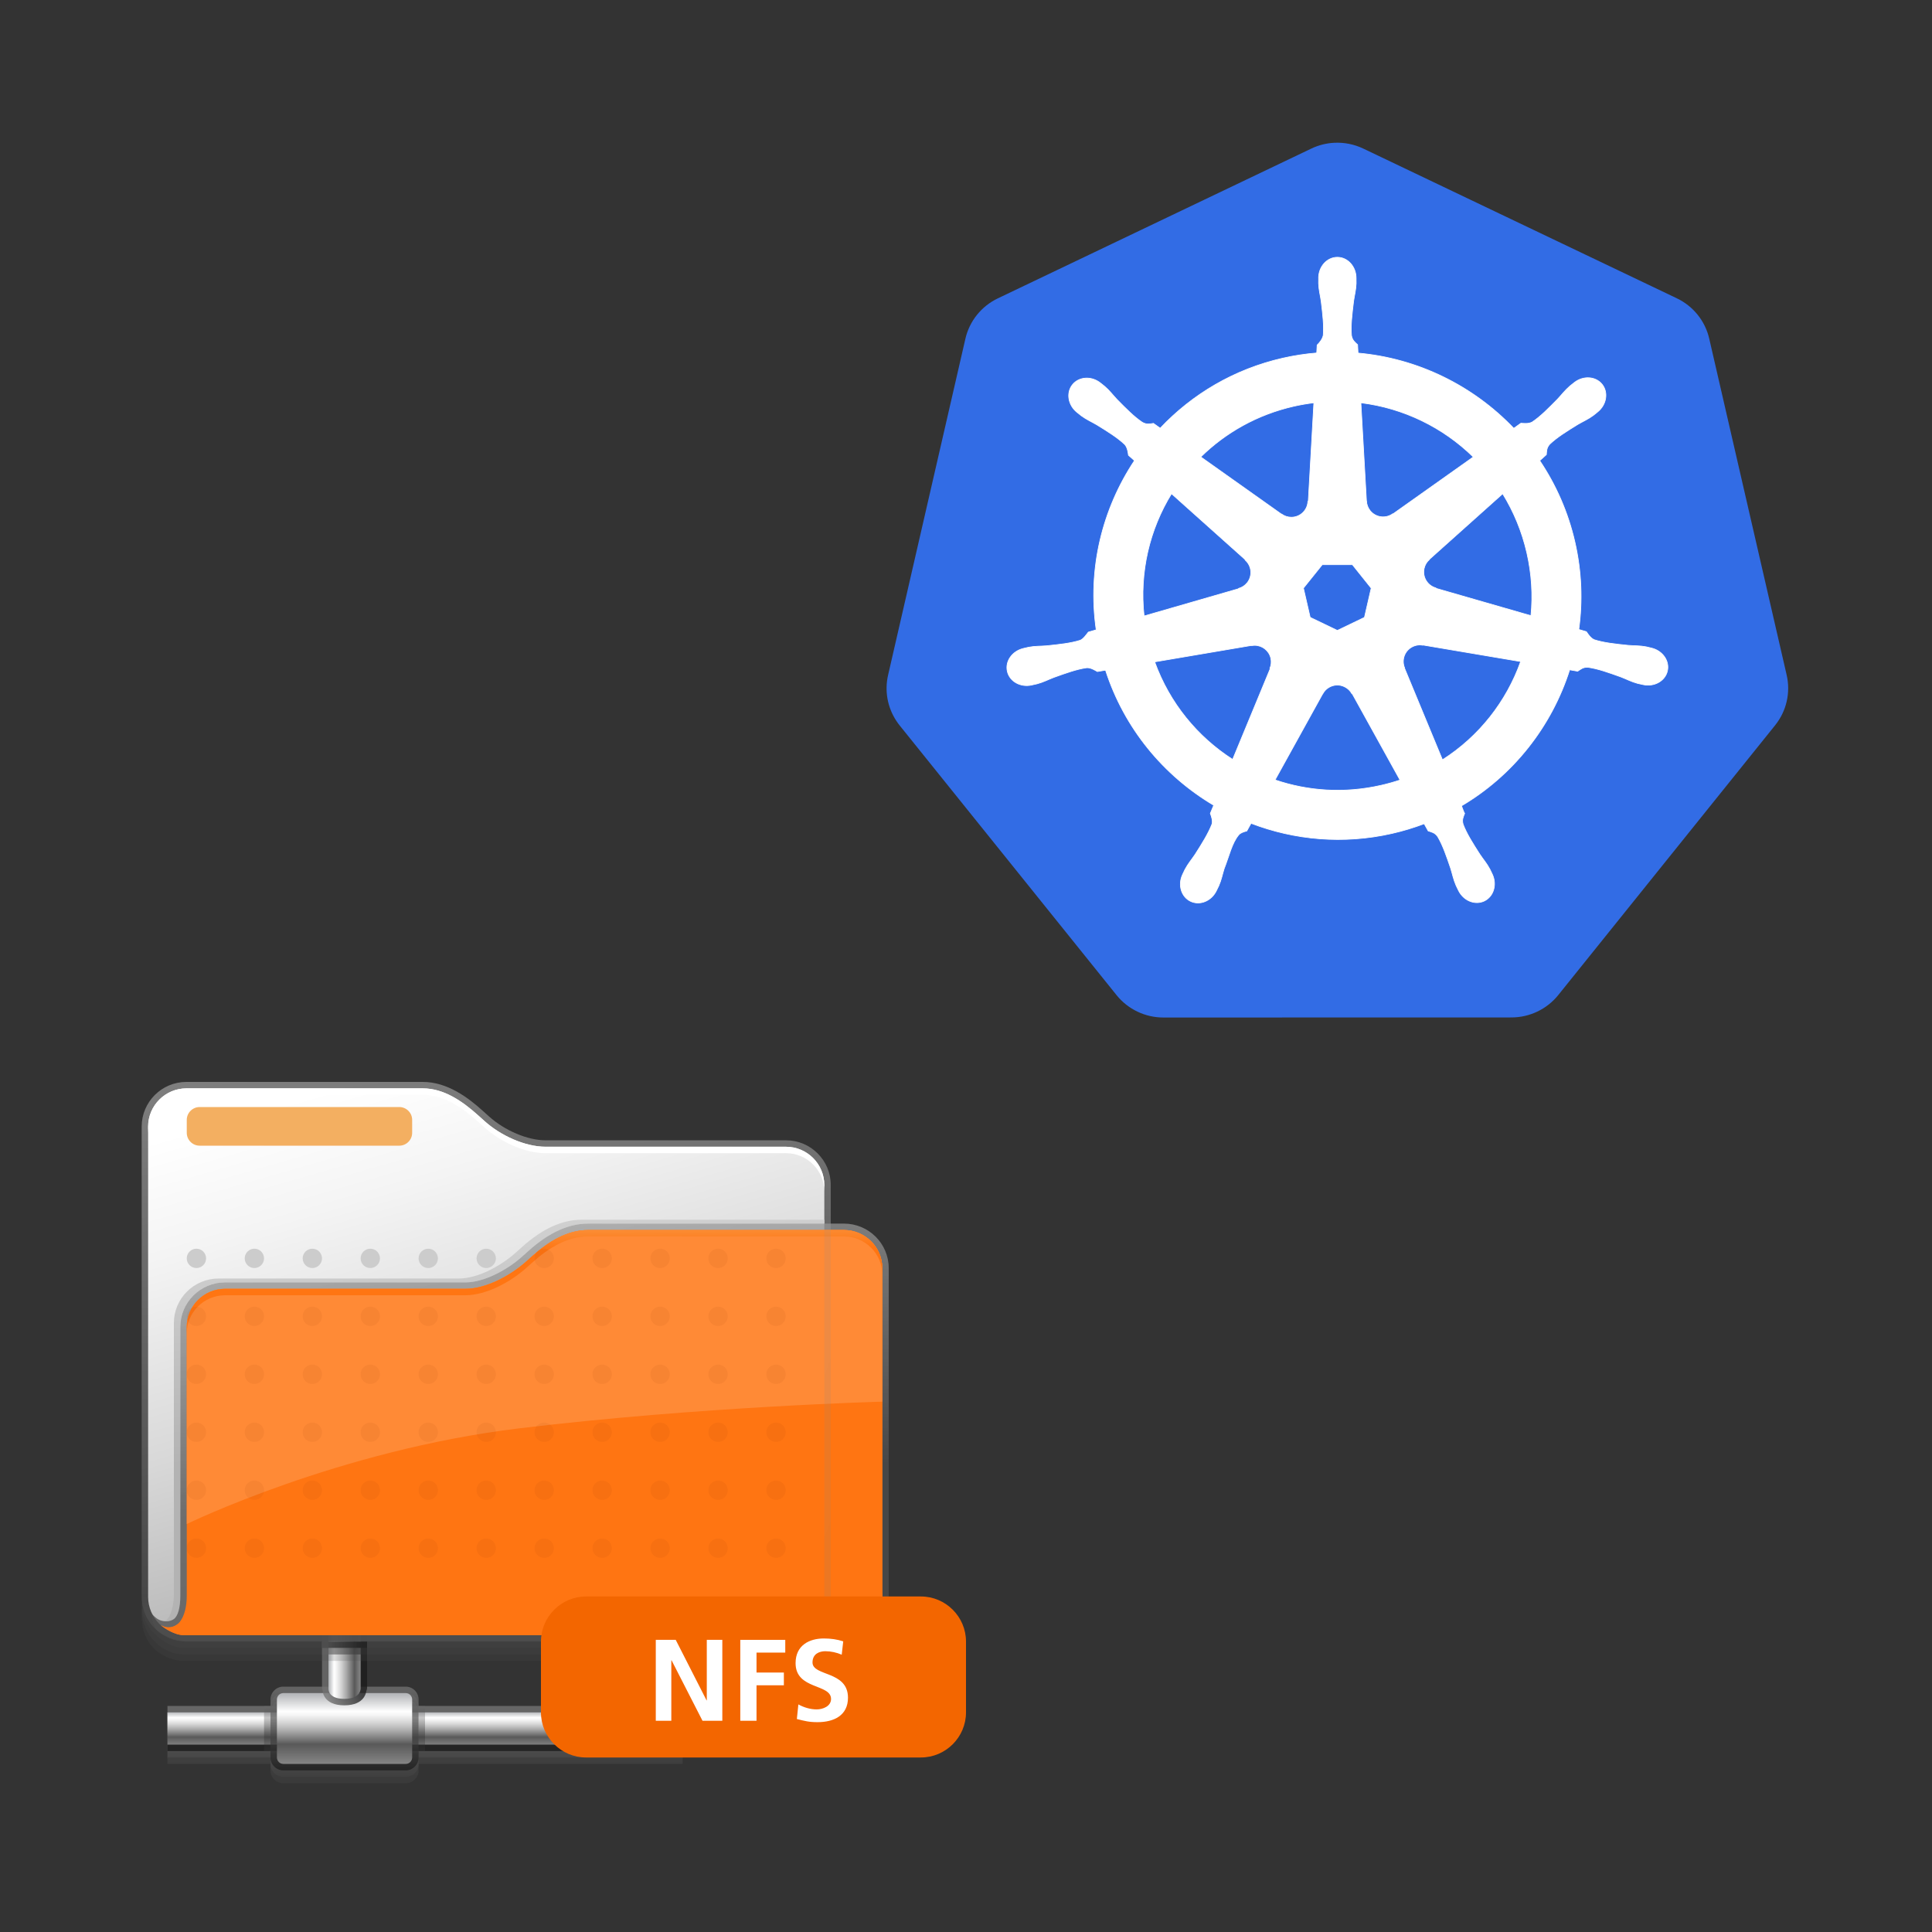 <?xml version="1.0" encoding="UTF-8" standalone="no"?><!-- Generator: Gravit.io --><svg xmlns="http://www.w3.org/2000/svg" xmlns:xlink="http://www.w3.org/1999/xlink" style="isolation:isolate" viewBox="0 0 300 300" width="300pt" height="300pt"><rect x="0" y="0" width="300" height="300" fill="#333333" stroke="none"/><defs><clipPath id="_clipPath_IGRZGJ36r072AOvLTq2IXSnrahI4r9rj"><rect width="300" height="300"/></clipPath></defs><g clip-path="url(#_clipPath_IGRZGJ36r072AOvLTq2IXSnrahI4r9rj)"><g><g><path d=" M 207.181 22.171 C 205.944 22.233 204.731 22.54 203.615 23.074 L 154.944 46.329 C 152.392 47.548 150.538 49.853 149.908 52.591 L 137.901 104.829 C 137.34 107.26 137.796 109.813 139.164 111.906 C 139.328 112.159 139.505 112.405 139.693 112.641 L 173.381 154.527 C 175.148 156.722 177.826 158.001 180.658 158 L 234.682 157.988 C 237.513 157.99 240.191 156.714 241.959 154.52 L 275.634 112.628 C 277.402 110.432 278.064 107.556 277.433 104.816 L 265.407 52.579 C 264.777 49.84 262.923 47.535 260.371 46.317 L 211.694 23.074 C 210.29 22.403 208.738 22.092 207.181 22.171 L 207.181 22.171 Z " fill="rgb(50,108,229)"/><path d=" M 207.664 39.948 C 206.055 39.948 204.75 41.397 204.75 43.185 C 204.75 43.212 204.756 43.239 204.757 43.266 C 204.754 43.509 204.743 43.801 204.75 44.013 C 204.789 45.044 205.014 45.833 205.149 46.783 C 205.394 48.816 205.599 50.501 205.473 52.068 C 205.349 52.658 204.914 53.199 204.526 53.574 L 204.458 54.807 C 202.71 54.951 200.95 55.217 199.192 55.616 C 191.628 57.333 185.115 61.23 180.157 66.49 C 179.835 66.271 179.272 65.867 179.105 65.743 C 178.585 65.814 178.059 65.974 177.374 65.575 C 176.071 64.698 174.883 63.486 173.446 62.027 C 172.788 61.329 172.311 60.664 171.529 59.992 C 171.352 59.839 171.081 59.632 170.882 59.475 C 170.27 58.988 169.549 58.733 168.853 58.709 C 167.957 58.679 167.095 59.029 166.531 59.736 C 165.528 60.994 165.849 62.917 167.247 64.032 C 167.261 64.043 167.276 64.052 167.29 64.063 C 167.482 64.218 167.718 64.418 167.894 64.548 C 168.724 65.161 169.482 65.475 170.309 65.961 C 172.052 67.037 173.496 67.929 174.642 69.005 C 175.089 69.482 175.167 70.322 175.227 70.686 L 176.16 71.52 C 171.162 79.042 168.849 88.333 170.216 97.8 L 168.996 98.155 C 168.674 98.57 168.22 99.224 167.745 99.419 C 166.246 99.891 164.559 100.064 162.522 100.278 C 161.566 100.357 160.741 100.31 159.727 100.502 C 159.504 100.544 159.193 100.625 158.949 100.682 C 158.941 100.684 158.933 100.687 158.924 100.689 C 158.911 100.692 158.893 100.698 158.881 100.701 C 157.164 101.116 156.061 102.694 156.416 104.249 C 156.771 105.805 158.448 106.75 160.175 106.378 C 160.188 106.375 160.206 106.375 160.219 106.372 C 160.239 106.367 160.256 106.358 160.275 106.353 C 160.516 106.3 160.818 106.242 161.028 106.185 C 162.025 105.918 162.747 105.526 163.643 105.183 C 165.57 104.492 167.167 103.914 168.722 103.689 C 169.372 103.638 170.056 104.09 170.396 104.28 L 171.666 104.063 C 174.588 113.122 180.712 120.445 188.467 125.04 L 187.938 126.31 C 188.128 126.803 188.339 127.47 188.197 127.957 C 187.631 129.423 186.663 130.971 185.56 132.696 C 185.026 133.493 184.479 134.112 183.997 135.024 C 183.882 135.242 183.735 135.578 183.624 135.808 C 182.875 137.41 183.424 139.255 184.863 139.948 C 186.31 140.645 188.106 139.91 188.884 138.305 C 188.885 138.302 188.889 138.301 188.89 138.298 C 188.891 138.297 188.889 138.294 188.89 138.292 C 189.001 138.065 189.158 137.765 189.251 137.551 C 189.664 136.606 189.801 135.795 190.091 134.881 C 190.862 132.945 191.286 130.913 192.347 129.647 C 192.637 129.301 193.111 129.167 193.602 129.036 L 194.262 127.841 C 201.022 130.436 208.589 131.132 216.148 129.416 C 217.872 129.024 219.537 128.517 221.146 127.909 C 221.332 128.238 221.676 128.871 221.769 129.03 C 222.268 129.192 222.813 129.276 223.256 129.932 C 224.05 131.289 224.593 132.893 225.255 134.831 C 225.545 135.746 225.688 136.556 226.101 137.502 C 226.195 137.717 226.351 138.02 226.462 138.249 C 227.238 139.859 229.04 140.596 230.49 139.898 C 231.928 139.205 232.477 137.36 231.728 135.759 C 231.617 135.528 231.464 135.193 231.349 134.974 C 230.867 134.062 230.32 133.45 229.786 132.653 C 228.683 130.927 227.768 129.494 227.203 128.028 C 226.966 127.271 227.243 126.801 227.427 126.31 C 227.317 126.183 227.081 125.469 226.941 125.133 C 235 120.375 240.944 112.779 243.736 104.006 C 244.113 104.066 244.768 104.182 244.981 104.224 C 245.419 103.935 245.822 103.558 246.611 103.621 C 248.167 103.846 249.763 104.423 251.691 105.114 C 252.587 105.458 253.309 105.856 254.305 106.123 C 254.516 106.179 254.818 106.232 255.058 106.285 C 255.078 106.289 255.095 106.299 255.114 106.303 C 255.127 106.306 255.146 106.307 255.158 106.31 C 256.885 106.681 258.563 105.736 258.918 104.181 C 259.272 102.626 258.17 101.047 256.453 100.633 C 256.203 100.576 255.849 100.479 255.606 100.434 C 254.592 100.242 253.767 100.289 252.811 100.209 C 250.775 99.996 249.088 99.822 247.589 99.35 C 246.978 99.113 246.543 98.386 246.331 98.087 L 245.155 97.744 C 245.765 93.332 245.6 88.739 244.545 84.143 C 243.48 79.505 241.597 75.263 239.086 71.526 C 239.388 71.252 239.958 70.747 240.119 70.599 C 240.166 70.076 240.126 69.528 240.667 68.949 C 241.812 67.873 243.257 66.981 244.999 65.905 C 245.826 65.419 246.591 65.105 247.421 64.492 C 247.608 64.354 247.865 64.134 248.062 63.975 C 249.459 62.861 249.781 60.938 248.778 59.68 C 247.774 58.423 245.83 58.304 244.433 59.419 C 244.234 59.577 243.964 59.782 243.785 59.936 C 243.003 60.609 242.52 61.273 241.862 61.971 C 240.425 63.43 239.238 64.648 237.934 65.525 C 237.369 65.854 236.542 65.741 236.166 65.718 L 235.058 66.509 C 228.74 59.884 220.138 55.648 210.876 54.825 C 210.85 54.437 210.816 53.735 210.807 53.524 C 210.428 53.161 209.97 52.852 209.855 52.068 C 209.728 50.501 209.94 48.816 210.185 46.783 C 210.32 45.833 210.545 45.044 210.583 44.013 C 210.592 43.779 210.578 43.438 210.577 43.185 C 210.577 41.397 209.272 39.948 207.664 39.948 L 207.664 39.948 Z  M 204.016 62.544 L 203.151 77.825 L 203.088 77.857 C 203.03 79.224 201.905 80.315 200.524 80.315 C 199.958 80.315 199.436 80.134 199.011 79.824 L 198.986 79.836 L 186.456 70.953 C 190.307 67.167 195.233 64.368 200.91 63.079 C 201.947 62.844 202.983 62.669 204.016 62.544 Z  M 211.318 62.544 C 217.945 63.359 224.075 66.36 228.772 70.96 L 216.322 79.786 L 216.279 79.768 C 215.174 80.575 213.617 80.374 212.755 79.294 C 212.403 78.852 212.217 78.332 212.195 77.807 L 212.183 77.801 L 211.318 62.544 Z  M 181.912 76.661 L 193.353 86.895 L 193.341 86.957 C 194.373 87.855 194.526 89.413 193.664 90.493 C 193.311 90.935 192.839 91.232 192.332 91.37 L 192.32 91.42 L 177.654 95.653 C 176.908 88.828 178.517 82.193 181.912 76.661 Z  M 233.334 76.668 C 235.034 79.423 236.321 82.5 237.088 85.837 C 237.845 89.133 238.035 92.423 237.723 95.603 L 222.983 91.358 L 222.97 91.296 C 221.65 90.935 220.839 89.592 221.146 88.246 C 221.272 87.694 221.565 87.227 221.962 86.882 L 221.956 86.851 L 233.334 76.668 L 233.334 76.668 Z  M 205.317 87.685 L 210.004 87.685 L 212.917 91.327 L 211.872 95.871 L 207.664 97.894 L 203.443 95.865 L 202.398 91.321 L 205.317 87.685 Z  M 220.343 100.147 C 220.542 100.137 220.741 100.155 220.935 100.191 L 220.96 100.16 L 236.129 102.724 C 233.909 108.961 229.661 114.365 223.985 117.981 L 218.096 103.757 L 218.115 103.733 C 217.574 102.476 218.115 101.002 219.36 100.402 C 219.678 100.249 220.011 100.164 220.343 100.147 L 220.343 100.147 Z  M 194.866 100.209 C 196.023 100.226 197.062 101.029 197.331 102.208 C 197.457 102.759 197.395 103.306 197.187 103.789 L 197.231 103.845 L 191.405 117.925 C 185.957 114.429 181.619 109.196 179.298 102.774 L 194.337 100.222 L 194.361 100.253 C 194.53 100.222 194.7 100.207 194.866 100.209 L 194.866 100.209 Z  M 207.57 106.378 C 207.973 106.363 208.383 106.446 208.772 106.633 C 209.281 106.879 209.675 107.265 209.923 107.729 L 209.979 107.729 L 217.393 121.124 C 216.431 121.447 215.442 121.723 214.43 121.952 C 208.76 123.24 203.108 122.85 197.99 121.106 L 205.385 107.735 L 205.398 107.735 C 205.842 106.906 206.683 106.411 207.57 106.378 Z " fill="rgb(255,255,255)" vector-effect="non-scaling-stroke" stroke-width="0.107" stroke="rgb(255,255,255)" stroke-linejoin="miter" stroke-linecap="butt" stroke-miterlimit="4"/></g></g><g><g><g opacity="0.25"><linearGradient id="_lgradient_0" x1="0.5" y1="0.026" x2="0.5" y2="1.013" gradientTransform="matrix(80,0,0,13,26,262.9)" gradientUnits="userSpaceOnUse"><stop offset="0%" stop-opacity="1" style="stop-color:rgb(153,153,153)"/><stop offset="100%" stop-opacity="1" style="stop-color:rgb(77,77,77)"/></linearGradient><path d=" M 106 265.9 L 65 265.9 L 65 264.9 C 65 263.797 64.103 262.9 63 262.9 L 44 262.9 C 42.897 262.9 42 263.797 42 264.9 L 42 265.9 L 26 265.9 L 26 272.9 L 42 272.9 L 42 273.9 C 42 275.003 42.897 275.9 44 275.9 L 63 275.9 C 64.103 275.9 65 275.003 65 273.9 L 65 272.9 L 106 272.9 L 106 265.9 Z " fill="url(#_lgradient_0)"/></g><g opacity="0.25"><linearGradient id="_lgradient_1" x1="0.5" y1="0.026" x2="0.5" y2="1.013" gradientTransform="matrix(80,0,0,13,26,263.9)" gradientUnits="userSpaceOnUse"><stop offset="0%" stop-opacity="1" style="stop-color:rgb(153,153,153)"/><stop offset="100%" stop-opacity="1" style="stop-color:rgb(77,77,77)"/></linearGradient><path d=" M 106 266.9 L 65 266.9 L 65 265.9 C 65 264.797 64.103 263.9 63 263.9 L 44 263.9 C 42.897 263.9 42 264.797 42 265.9 L 42 266.9 L 26 266.9 L 26 273.9 L 42 273.9 L 42 274.9 C 42 276.003 42.897 276.9 44 276.9 L 63 276.9 C 64.103 276.9 65 276.003 65 274.9 L 65 273.9 L 106 273.9 L 106 266.9 Z " fill="url(#_lgradient_1)"/></g><g opacity="0.8"><linearGradient id="_lgradient_2" x1="0.5" y1="0.125" x2="0.5" y2="0.893" gradientTransform="matrix(80,0,0,7,26,264.9)" gradientUnits="userSpaceOnUse"><stop offset="1.12%" stop-opacity="1" style="stop-color:rgb(115,115,115)"/><stop offset="100%" stop-opacity="1" style="stop-color:rgb(26,26,26)"/></linearGradient><rect x="26" y="264.9" width="80" height="7" transform="matrix(1,0,0,1,0,0)" fill="url(#_lgradient_2)"/></g><linearGradient id="_lgradient_3" x1="0.5" y1="-0.025" x2="0.5" y2="1.05" gradientTransform="matrix(80,0,0,5,26,265.9)" gradientUnits="userSpaceOnUse"><stop offset="0.56%" stop-opacity="1" style="stop-color:rgb(178,180,183)"/><stop offset="17.42%" stop-opacity="1" style="stop-color:rgb(255,255,255)"/><stop offset="24.15%" stop-opacity="1" style="stop-color:rgb(244,244,244)"/><stop offset="35.91%" stop-opacity="1" style="stop-color:rgb(215,215,215)"/><stop offset="51.28%" stop-opacity="1" style="stop-color:rgb(169,169,169)"/><stop offset="69.5%" stop-opacity="1" style="stop-color:rgb(105,105,105)"/><stop offset="73.6%" stop-opacity="1" style="stop-color:rgb(89,89,89)"/><stop offset="100%" stop-opacity="1" style="stop-color:rgb(135,135,135)"/></linearGradient><rect x="26" y="265.9" width="80" height="5" transform="matrix(1,0,0,1,0,0)" fill="url(#_lgradient_3)"/><g opacity="0.75"><linearGradient id="_lgradient_4" x1="0.5" y1="0.026" x2="0.5" y2="1.013" gradientTransform="matrix(23,0,0,13,42,261.9)" gradientUnits="userSpaceOnUse"><stop offset="1.12%" stop-opacity="1" style="stop-color:rgb(115,115,115)"/><stop offset="100%" stop-opacity="1" style="stop-color:rgb(26,26,26)"/></linearGradient><path d=" M 44 261.9 C 42.897 261.9 42 262.797 42 263.9 L 42 272.9 C 42 274.003 42.897 274.9 44 274.9 L 63 274.9 C 64.103 274.9 65 274.003 65 272.9 L 65 263.9 C 65 262.797 64.103 261.9 63 261.9 L 44 261.9 Z " fill="url(#_lgradient_4)"/></g><linearGradient id="_lgradient_5" x1="0.5" y1="0" x2="0.5" y2="1.01" gradientTransform="matrix(21,0,0,11,43,262.9)" gradientUnits="userSpaceOnUse"><stop offset="0.56%" stop-opacity="1" style="stop-color:rgb(178,180,183)"/><stop offset="25.84%" stop-opacity="1" style="stop-color:rgb(255,255,255)"/><stop offset="31.3%" stop-opacity="1" style="stop-color:rgb(244,244,244)"/><stop offset="40.82%" stop-opacity="1" style="stop-color:rgb(215,215,215)"/><stop offset="53.28%" stop-opacity="1" style="stop-color:rgb(169,169,169)"/><stop offset="68.03%" stop-opacity="1" style="stop-color:rgb(105,105,105)"/><stop offset="71.35%" stop-opacity="1" style="stop-color:rgb(89,89,89)"/><stop offset="100%" stop-opacity="1" style="stop-color:rgb(135,135,135)"/></linearGradient><path d=" M 64 272.9 C 64 273.45 63.55 273.9 63 273.9 L 44 273.9 C 43.45 273.9 43 273.45 43 272.9 L 43 263.9 C 43 263.35 43.45 262.9 44 262.9 L 63 262.9 C 63.55 262.9 64 263.35 64 263.9 L 64 272.9 Z " fill="url(#_lgradient_5)"/><g opacity="0.75"><linearGradient id="_lgradient_6" x1="0.111" y1="0.5" x2="0.889" y2="0.5" gradientTransform="matrix(7,0,0,19.9,50,244.9)" gradientUnits="userSpaceOnUse"><stop offset="1.12%" stop-opacity="1" style="stop-color:rgb(115,115,115)"/><stop offset="100%" stop-opacity="1" style="stop-color:rgb(26,26,26)"/></linearGradient><path d=" M 51 244.9 C 50.448 244.9 50 245.347 50 245.9 L 50 262.099 C 50 262.241 50.03 262.381 50.088 262.51 C 50.13 262.604 50.158 264.8 53.466 264.8 C 56.752 264.8 56.853 262.631 56.898 262.538 C 56.965 262.401 57 262.251 57 262.099 L 57 245.9 C 57 245.347 56.552 244.9 56 244.9 L 51 244.9 Z " fill="url(#_lgradient_6)"/></g><linearGradient id="_lgradient_7" x1="0" y1="0.5" x2="1" y2="0.5" gradientTransform="matrix(5.007,0,0,17.9,50.995,245.9)" gradientUnits="userSpaceOnUse"><stop offset="0.56%" stop-opacity="1" style="stop-color:rgb(178,180,183)"/><stop offset="17.42%" stop-opacity="1" style="stop-color:rgb(255,255,255)"/><stop offset="25.03%" stop-opacity="1" style="stop-color:rgb(244,244,244)"/><stop offset="38.31%" stop-opacity="1" style="stop-color:rgb(215,215,215)"/><stop offset="55.69%" stop-opacity="1" style="stop-color:rgb(169,169,169)"/><stop offset="76.27%" stop-opacity="1" style="stop-color:rgb(105,105,105)"/><stop offset="80.9%" stop-opacity="1" style="stop-color:rgb(89,89,89)"/><stop offset="100%" stop-opacity="1" style="stop-color:rgb(135,135,135)"/></linearGradient><path d=" M 56 262.099 C 56 262.099 56.167 263.8 53.466 263.8 C 50.765 263.8 51 262.099 51 262.099 L 51 245.9 L 56 245.9 L 56 262.099 Z " fill="url(#_lgradient_7)"/><linearGradient id="_lgradient_8" x1="0.111" y1="0.5" x2="0.889" y2="0.5" gradientTransform="matrix(7,0,0,1,50,254.9)" gradientUnits="userSpaceOnUse"><stop offset="1.12%" stop-opacity="1" style="stop-color:rgb(77,77,77)"/><stop offset="100%" stop-opacity="1" style="stop-color:rgb(0,0,0)"/></linearGradient><rect x="50" y="254.9" width="7" height="1" transform="matrix(1,0,0,1,0,0)" fill="url(#_lgradient_8)"/><g opacity="0.5"><linearGradient id="_lgradient_9" x1="0.111" y1="0.5" x2="0.889" y2="0.5" gradientTransform="matrix(7,0,0,1,50,255.9)" gradientUnits="userSpaceOnUse"><stop offset="1.12%" stop-opacity="1" style="stop-color:rgb(115,115,115)"/><stop offset="100%" stop-opacity="1" style="stop-color:rgb(26,26,26)"/></linearGradient><rect x="50" y="255.9" width="7" height="1" transform="matrix(1,0,0,1,0,0)" fill="url(#_lgradient_9)"/></g><g opacity="0.3"><linearGradient id="_lgradient_10" x1="0.427" y1="-0.072" x2="0.455" y2="1.431" gradientTransform="matrix(1,0,0,7,41,264.9)" gradientUnits="userSpaceOnUse"><stop offset="0%" stop-opacity="1" style="stop-color:rgb(115,115,115)"/><stop offset="43.26%" stop-opacity="1" style="stop-color:rgb(26,26,26)"/><stop offset="100%" stop-opacity="1" style="stop-color:rgb(103,103,103)"/></linearGradient><rect x="41" y="264.9" width="1" height="7" transform="matrix(1,0,0,1,0,0)" fill="url(#_lgradient_10)"/></g><g opacity="0.3"><linearGradient id="_lgradient_11" x1="0.427" y1="-0.072" x2="0.454" y2="1.431" gradientTransform="matrix(1,0,0,7,65,264.9)" gradientUnits="userSpaceOnUse"><stop offset="0%" stop-opacity="1" style="stop-color:rgb(115,115,115)"/><stop offset="43.26%" stop-opacity="1" style="stop-color:rgb(26,26,26)"/><stop offset="100%" stop-opacity="1" style="stop-color:rgb(103,103,103)"/></linearGradient><rect x="65" y="264.9" width="1" height="7" transform="matrix(1,0,0,1,0,0)" fill="url(#_lgradient_11)"/></g></g><g opacity="0.2"><linearGradient id="_lgradient_12" x1="0.495" y1="-0.482" x2="0.512" y2="-0.302" gradientTransform="matrix(109,0,0,8.697,22,247.203)" gradientUnits="userSpaceOnUse"><stop offset="0%" stop-opacity="1" style="stop-color:rgb(153,153,153)"/><stop offset="100%" stop-opacity="1" style="stop-color:rgb(77,77,77)"/></linearGradient><path d=" M 22 248.869 C 22 253.666 26.52 255.9 28.5 255.9 L 126.842 255.9 C 130.764 255.662 131 252.543 131 248.796 L 131 248.905 C 131 245.097 22 248.869 22 248.869 Z " fill="url(#_lgradient_12)"/></g><g opacity="0.2"><linearGradient id="_lgradient_13" x1="0.494" y1="-0.462" x2="0.511" y2="-0.286" gradientTransform="matrix(115.167,0,0,9.231,22,247.669)" gradientUnits="userSpaceOnUse"><stop offset="0%" stop-opacity="1" style="stop-color:rgb(153,153,153)"/><stop offset="100%" stop-opacity="1" style="stop-color:rgb(77,77,77)"/></linearGradient><path d=" M 22 249.869 C 22 253.978 25.266 256.9 28.5 256.9 L 130.053 256.9 C 133.975 256.662 137.167 256.146 137.167 252.4 L 137 249.905 C 137 246.196 22 247.761 22 249.869 Z " fill="url(#_lgradient_13)"/></g><g opacity="0.2"><linearGradient id="_lgradient_14" x1="0.491" y1="-0.635" x2="0.51" y2="-0.436" gradientTransform="matrix(118,0,0,10.031,22,247.869)" gradientUnits="userSpaceOnUse"><stop offset="0%" stop-opacity="1" style="stop-color:rgb(153,153,153)"/><stop offset="100%" stop-opacity="1" style="stop-color:rgb(77,77,77)"/></linearGradient><path d=" M 132.053 249.724 L 22 247.869 L 22 250.869 C 22 256.509 26.52 257.9 28.5 257.9 L 131.667 257.9 C 133.396 257.796 135.218 257.636 136.717 257.171 C 138.62 256.58 140 255.496 140 253.4 C 140 253.4 138.206 249.724 132.053 249.724 Z " fill="url(#_lgradient_14)"/></g><g opacity="0.75"><linearGradient id="_lgradient_15" x1="0.442" y1="-0.061" x2="0.55" y2="0.869" gradientTransform="matrix(106.999,0,0,86.9,22,168)" gradientUnits="userSpaceOnUse"><stop offset="0%" stop-opacity="1" style="stop-color:rgb(153,153,153)"/><stop offset="100%" stop-opacity="1" style="stop-color:rgb(77,77,77)"/></linearGradient><path d=" M 28.946 168 C 25.116 168 22 171.109 22 174.931 L 22 247.969 C 22 251.791 25.116 254.9 28.946 254.9 L 122.054 254.9 C 125.884 254.9 128.999 251.791 128.999 247.969 L 128.999 183.997 C 128.999 180.175 125.884 177.066 122.054 177.066 L 84.729 177.066 C 81.936 177.066 78.399 175.574 75.928 173.353 C 75.928 173.353 74.893 172.425 74.893 172.425 C 72.779 170.526 69.521 168 65.647 168 L 28.946 168 Z " fill="url(#_lgradient_15)"/></g><linearGradient id="_lgradient_16" x1="0.333" y1="-0.024" x2="0.647" y2="0.854" gradientTransform="matrix(105,0,0,84.9,23,169)" gradientUnits="userSpaceOnUse"><stop offset="0%" stop-opacity="1" style="stop-color:rgb(255,255,255)"/><stop offset="21.91%" stop-opacity="1" style="stop-color:rgb(244,244,244)"/><stop offset="60.13%" stop-opacity="1" style="stop-color:rgb(216,216,216)"/><stop offset="100%" stop-opacity="1" style="stop-color:rgb(179,179,179)"/></linearGradient><path d=" M 128 247.969 C 128 251.232 125.324 253.9 122.055 253.9 L 28.946 253.9 C 25.676 253.9 23 251.232 23 247.969 L 23 174.931 C 23 171.669 25.676 169 28.946 169 L 65.647 169 C 68.918 169 71.796 170.987 74.225 173.169 L 75.259 174.097 C 77.688 176.279 81.459 178.066 84.729 178.066 L 122.055 178.066 C 125.325 178.066 128 180.734 128 183.997 L 128 247.969 Z " fill="url(#_lgradient_16)"/><path d=" M 122.055 178.067 L 84.729 178.067 C 81.459 178.067 77.688 176.28 75.259 174.098 L 74.225 173.17 C 71.797 170.988 68.918 169.001 65.647 169.001 L 28.946 169.001 C 25.676 169 23 171.669 23 174.931 L 23 175.931 C 23 172.669 25.676 170 28.946 170 L 65.647 170 C 68.918 170 71.796 171.987 74.225 174.169 L 75.259 175.097 C 77.688 177.279 81.459 179.066 84.729 179.066 L 122.055 179.066 C 125.325 179.066 128 181.734 128 184.997 L 128 183.997 C 128 180.735 125.324 178.067 122.055 178.067 Z " fill="rgb(255,255,255)"/><linearGradient id="_lgradient_17" x1="0.454" y1="-0.229" x2="0.536" y2="0.558" gradientTransform="matrix(102.656,0,0,62.348,25.344,189.399)" gradientUnits="userSpaceOnUse"><stop offset="0%" stop-opacity="1" style="stop-color:rgb(217,217,217)"/><stop offset="37.49%" stop-opacity="1" style="stop-color:rgb(206,206,206)"/><stop offset="100%" stop-opacity="1" style="stop-color:rgb(179,179,179)"/></linearGradient><path d=" M 25.344 251.716 C 25.344 251.716 26.328 251.884 26.959 251.432 C 27.625 250.954 28 249.595 28 247.796 L 28 206.032 C 28 202.224 31.117 199.127 34.947 199.127 L 72.255 199.127 C 75.251 199.127 78.837 197.12 81.062 195.13 L 82.095 194.206 C 85.259 191.375 88.283 189.999 91.342 189.999 L 128 189.999 L 128 189.399 L 90.342 189.399 C 87.283 189.399 84.259 190.775 81.095 193.606 L 80.062 194.53 C 77.837 196.519 74.251 198.527 71.255 198.527 L 33.947 198.527 C 30.117 198.527 27 201.625 27 205.433 L 27 247.196 C 27.062 249.213 26.505 251.074 25.833 251.547 C 25.701 251.639 25.344 251.716 25.344 251.716 Z " fill="url(#_lgradient_17)"/><g opacity="0.75"><linearGradient id="_lgradient_18" x1="0.467" y1="0.018" x2="0.539" y2="0.637" gradientTransform="matrix(114.449,0,0,64.9,23.551,190)" gradientUnits="userSpaceOnUse"><stop offset="0%" stop-opacity="1" style="stop-color:rgb(153,153,153)"/><stop offset="100%" stop-opacity="1" style="stop-color:rgb(77,77,77)"/></linearGradient><path d=" M 91.342 190 C 88.283 190 85.259 191.376 82.095 194.207 L 81.062 195.131 C 78.837 197.12 75.251 199.127 72.255 199.127 L 34.947 199.127 C 31.117 199.127 28 202.225 28 206.032 L 28 247.795 C 28 249.642 27.63 250.96 26.985 251.414 C 26.607 251.68 25.94 251.87 25.171 251.68 C 24.409 251.492 24.104 251.118 23.608 250.658 C 23.367 251.079 23.94 252.762 24.313 253.072 C 24.532 253.255 26.375 254.791 28.657 254.791 L 131.053 254.9 C 134.976 254.662 138 251.542 138 247.796 L 138 196.905 C 138 193.098 134.884 190 131.053 190 L 91.342 190 Z " fill="url(#_lgradient_18)"/></g><radialGradient id="_rgradient_0" fx="79.615" fy="116.734" cx="79.615" cy="116.734" r="88.042" gradientTransform="matrix(112.047,0,0,62.901,24.953,191)" gradientUnits="userSpaceOnUse"><stop offset="0%" stop-opacity="1" style="stop-color:rgb(255,221,112)"/><stop offset="42.25%" stop-opacity="1" style="stop-color:rgb(255,171,67)"/><stop offset="80.22%" stop-opacity="1" style="stop-color:rgb(255,132,31)"/><stop offset="100%" stop-opacity="1" style="stop-color:rgb(255,117,18)"/></radialGradient><path d=" M 29 247.796 C 29 251.213 27.484 253.635 24.953 252.354 C 24.953 252.354 26.812 253.901 28.5 253.901 C 30.188 253.901 131.053 253.901 131.053 253.901 C 134.324 253.701 137 251.044 137 247.797 L 137 196.905 C 137 193.657 134.324 191 131.053 191 L 91.342 191 C 88.071 191 85.191 192.779 82.762 194.952 L 81.729 195.876 C 79.299 198.048 75.527 200.127 72.255 200.127 L 34.947 200.127 C 31.676 200.127 29 202.784 29 206.032 L 29 247.796 Z " fill="url(#_rgradient_0)"/><radialGradient id="_rgradient_1" fx="126.5" fy="130.198" cx="126.5" cy="130.198" r="82.374" gradientTransform="matrix(9,0,0,62.9,128,191)" gradientUnits="userSpaceOnUse"><stop offset="0%" stop-opacity="1" style="stop-color:rgb(242,210,106)"/><stop offset="26.21%" stop-opacity="1" style="stop-color:rgb(246,182,80)"/><stop offset="75.41%" stop-opacity="1" style="stop-color:rgb(252,135,35)"/><stop offset="100%" stop-opacity="1" style="stop-color:rgb(255,117,18)"/></radialGradient><path d=" M 131.053 191 L 128 191 L 128 253.9 C 130.578 253.9 131.053 253.9 131.053 253.9 C 134.324 253.7 137 251.043 137 247.796 L 137 196.905 C 137 193.657 134.324 191 131.053 191 Z " fill="url(#_rgradient_1)"/><linearGradient id="_lgradient_19" x1="1.156" y1="-8.389" x2="0.337" y2="-7.673" gradientTransform="matrix(112.004,0,0,7.104,24.996,246.796)" gradientUnits="userSpaceOnUse"><stop offset="0%" stop-opacity="1" style="stop-color:rgb(255,221,112)"/><stop offset="38.26%" stop-opacity="1" style="stop-color:rgb(255,176,71)"/><stop offset="79.1%" stop-opacity="1" style="stop-color:rgb(255,133,33)"/><stop offset="100%" stop-opacity="1" style="stop-color:rgb(255,117,18)"/></linearGradient><path d=" M 131.053 251.9 C 131.053 251.9 30.106 251.38 28.5 251.9 C 28.176 252.004 27.892 252.089 27.634 252.16 C 27.011 252.639 25.895 253.01 24.996 252.35 C 25.479 252.73 27.083 253.9 28.5 253.9 C 30.188 253.9 131.053 253.9 131.053 253.9 C 134.324 253.7 137 251.043 137 247.796 L 137 246.796 C 137 250.043 134.324 251.7 131.053 251.9 Z " fill="url(#_lgradient_19)"/><radialGradient id="_rgradient_2" fx="87.547" fy="108.134" cx="87.547" cy="108.134" r="112.454" gradientTransform="matrix(108,0,0,45.65,29,191)" gradientUnits="userSpaceOnUse"><stop offset="0%" stop-opacity="1" style="stop-color:rgb(255,243,204)"/><stop offset="19.12%" stop-opacity="1" style="stop-color:rgb(255,219,170)"/><stop offset="57.38%" stop-opacity="1" style="stop-color:rgb(255,176,108)"/><stop offset="85.4%" stop-opacity="1" style="stop-color:rgb(255,148,69)"/><stop offset="100%" stop-opacity="1" style="stop-color:rgb(255,138,54)"/></radialGradient><path d=" M 80.636 221.791 C 108.75 218.4 137 217.65 137 217.65 L 137 196.905 C 137 193.657 134.324 191 131.053 191 L 91.342 191 C 88.071 191 85.191 192.779 82.762 194.952 L 81.729 195.876 C 79.299 198.048 75.527 200.127 72.255 200.127 L 34.947 200.127 C 31.676 200.127 29 202.784 29 206.032 L 29 236.65 C 29 236.65 52.521 225.181 80.636 221.791 Z " fill="url(#_rgradient_2)"/><linearGradient id="_lgradient_20" x1="0.487" y1="-0.652" x2="0.542" y2="0.199" gradientTransform="matrix(108,0,0,16.032,29,191)" gradientUnits="userSpaceOnUse"><stop offset="0%" stop-opacity="1" style="stop-color:rgb(235,219,166)"/><stop offset="100%" stop-opacity="1" style="stop-color:rgb(255,117,18)"/></linearGradient><path d=" M 131.053 191 L 91.342 191 C 88.071 191 85.191 192.779 82.762 194.952 L 81.729 195.876 C 79.299 198.048 75.527 200.127 72.255 200.127 L 34.947 200.127 C 31.676 200.127 29 202.784 29 206.032 L 29 207.032 C 29 203.784 31.676 201.127 34.947 201.127 L 72.255 201.127 C 75.526 201.127 79.299 199.048 81.729 196.876 L 82.762 195.952 C 85.191 193.779 88.071 192 91.342 192 L 131.053 192 C 134.324 192 137 194.657 137 197.905 L 137 196.905 C 137 193.657 134.324 191 131.053 191 Z " fill="url(#_lgradient_20)"/><g opacity="0.15"><linearGradient id="_lgradient_21" x1="-2.046" y1="-0.438" x2="-1.859" y2="3.902" gradientTransform="matrix(1,0,0,63,128,190.9)" gradientUnits="userSpaceOnUse"><stop offset="0%" stop-opacity="1" style="stop-color:rgb(153,153,153)"/><stop offset="100%" stop-opacity="1" style="stop-color:rgb(77,77,77)"/></linearGradient><rect x="128" y="190.9" width="1" height="63" transform="matrix(1,0,0,1,0,0)" fill="url(#_lgradient_21)"/></g><path d=" M 64 175.9 C 64 177 63.1 177.9 62 177.9 L 31 177.9 C 29.9 177.9 29 177 29 175.9 L 29 173.9 C 29 172.8 29.9 171.9 31 171.9 L 62 171.9 C 63.1 171.9 64 172.8 64 173.9 L 64 175.9 Z " fill="rgb(243,175,97)"/><path d=" M 30.5 193.9 C 29.672 193.9 29 194.572 29 195.4 C 29 196.228 29.672 196.9 30.5 196.9 C 31.328 196.9 32 196.228 32 195.4 C 32 194.572 31.328 193.9 30.5 193.9 Z  M 39.5 193.9 C 38.672 193.9 38 194.572 38 195.4 C 38 196.228 38.672 196.9 39.5 196.9 C 40.328 196.9 41 196.228 41 195.4 C 41 194.572 40.328 193.9 39.5 193.9 Z  M 48.5 193.9 C 47.672 193.9 47 194.572 47 195.4 C 47 196.228 47.672 196.9 48.5 196.9 C 49.328 196.9 50 196.228 50 195.4 C 50 194.572 49.328 193.9 48.5 193.9 Z  M 57.5 193.9 C 56.672 193.9 56 194.572 56 195.4 C 56 196.228 56.672 196.9 57.5 196.9 C 58.328 196.9 59 196.228 59 195.4 C 59 194.572 58.328 193.9 57.5 193.9 Z  M 66.5 193.9 C 65.672 193.9 65 194.572 65 195.4 C 65 196.228 65.672 196.9 66.5 196.9 C 67.328 196.9 68 196.228 68 195.4 C 68 194.572 67.328 193.9 66.5 193.9 Z  M 75.5 193.9 C 74.672 193.9 74 194.572 74 195.4 C 74 196.228 74.672 196.9 75.5 196.9 C 76.328 196.9 77 196.228 77 195.4 C 77 194.572 76.328 193.9 75.5 193.9 Z " fill="rgb(204,204,204)"/><g opacity="0.07"><path d=" M 30.5 202.9 C 29.672 202.9 29 203.572 29 204.4 C 29 205.228 29.672 205.9 30.5 205.9 C 31.328 205.9 32 205.228 32 204.4 C 32 203.572 31.328 202.9 30.5 202.9 Z  M 39.5 202.9 C 38.672 202.9 38 203.572 38 204.4 C 38 205.228 38.672 205.9 39.5 205.9 C 40.328 205.9 41 205.228 41 204.4 C 41 203.572 40.328 202.9 39.5 202.9 Z  M 48.5 202.9 C 47.672 202.9 47 203.572 47 204.4 C 47 205.228 47.672 205.9 48.5 205.9 C 49.328 205.9 50 205.228 50 204.4 C 50 203.572 49.328 202.9 48.5 202.9 Z  M 57.5 202.9 C 56.672 202.9 56 203.572 56 204.4 C 56 205.228 56.672 205.9 57.5 205.9 C 58.328 205.9 59 205.228 59 204.4 C 59 203.572 58.328 202.9 57.5 202.9 Z  M 66.5 202.9 C 65.672 202.9 65 203.572 65 204.4 C 65 205.228 65.672 205.9 66.5 205.9 C 67.328 205.9 68 205.228 68 204.4 C 68 203.572 67.328 202.9 66.5 202.9 Z  M 75.5 202.9 C 74.672 202.9 74 203.572 74 204.4 C 74 205.228 74.672 205.9 75.5 205.9 C 76.328 205.9 77 205.228 77 204.4 C 77 203.572 76.328 202.9 75.5 202.9 Z  M 84.5 202.9 C 83.672 202.9 83 203.572 83 204.4 C 83 205.228 83.672 205.9 84.5 205.9 C 85.328 205.9 86 205.228 86 204.4 C 86 203.572 85.328 202.9 84.5 202.9 Z  M 93.5 202.9 C 92.672 202.9 92 203.572 92 204.4 C 92 205.228 92.672 205.9 93.5 205.9 C 94.328 205.9 95 205.228 95 204.4 C 95 203.572 94.328 202.9 93.5 202.9 Z  M 102.5 202.9 C 101.672 202.9 101 203.572 101 204.4 C 101 205.228 101.672 205.9 102.5 205.9 C 103.328 205.9 104 205.228 104 204.4 C 104 203.572 103.328 202.9 102.5 202.9 Z  M 111.5 202.9 C 110.672 202.9 110 203.572 110 204.4 C 110 205.228 110.672 205.9 111.5 205.9 C 112.328 205.9 113 205.228 113 204.4 C 113 203.572 112.328 202.9 111.5 202.9 Z  M 120.5 202.9 C 119.672 202.9 119 203.572 119 204.4 C 119 205.228 119.672 205.9 120.5 205.9 C 121.328 205.9 122 205.228 122 204.4 C 122 203.572 121.328 202.9 120.5 202.9 Z  M 84.5 193.9 C 83.672 193.9 83 194.572 83 195.4 C 83 196.228 83.672 196.9 84.5 196.9 C 85.328 196.9 86 196.228 86 195.4 C 86 194.572 85.328 193.9 84.5 193.9 Z  M 93.5 193.9 C 92.672 193.9 92 194.572 92 195.4 C 92 196.228 92.672 196.9 93.5 196.9 C 94.328 196.9 95 196.228 95 195.4 C 95 194.572 94.328 193.9 93.5 193.9 Z  M 102.5 193.9 C 101.672 193.9 101 194.572 101 195.4 C 101 196.228 101.672 196.9 102.5 196.9 C 103.328 196.9 104 196.228 104 195.4 C 104 194.572 103.328 193.9 102.5 193.9 Z  M 111.5 193.9 C 110.672 193.9 110 194.572 110 195.4 C 110 196.228 110.672 196.9 111.5 196.9 C 112.328 196.9 113 196.228 113 195.4 C 113 194.572 112.328 193.9 111.5 193.9 Z  M 120.5 196.9 C 121.328 196.9 122 196.228 122 195.4 C 122 194.572 121.328 193.9 120.5 193.9 C 119.672 193.9 119 194.572 119 195.4 C 119 196.228 119.672 196.9 120.5 196.9 Z  M 30.5 211.9 C 29.672 211.9 29 212.572 29 213.4 C 29 214.228 29.672 214.9 30.5 214.9 C 31.328 214.9 32 214.228 32 213.4 C 32 212.572 31.328 211.9 30.5 211.9 Z  M 39.5 211.9 C 38.672 211.9 38 212.572 38 213.4 C 38 214.228 38.672 214.9 39.5 214.9 C 40.328 214.9 41 214.228 41 213.4 C 41 212.572 40.328 211.9 39.5 211.9 Z  M 48.5 211.9 C 47.672 211.9 47 212.572 47 213.4 C 47 214.228 47.672 214.9 48.5 214.9 C 49.328 214.9 50 214.228 50 213.4 C 50 212.572 49.328 211.9 48.5 211.9 Z  M 57.5 211.9 C 56.672 211.9 56 212.572 56 213.4 C 56 214.228 56.672 214.9 57.5 214.9 C 58.328 214.9 59 214.228 59 213.4 C 59 212.572 58.328 211.9 57.5 211.9 Z  M 66.5 211.9 C 65.672 211.9 65 212.572 65 213.4 C 65 214.228 65.672 214.9 66.5 214.9 C 67.328 214.9 68 214.228 68 213.4 C 68 212.572 67.328 211.9 66.5 211.9 Z  M 75.5 211.9 C 74.672 211.9 74 212.572 74 213.4 C 74 214.228 74.672 214.9 75.5 214.9 C 76.328 214.9 77 214.228 77 213.4 C 77 212.572 76.328 211.9 75.5 211.9 Z  M 84.5 211.9 C 83.672 211.9 83 212.572 83 213.4 C 83 214.228 83.672 214.9 84.5 214.9 C 85.328 214.9 86 214.228 86 213.4 C 86 212.572 85.328 211.9 84.5 211.9 Z  M 93.5 211.9 C 92.672 211.9 92 212.572 92 213.4 C 92 214.228 92.672 214.9 93.5 214.9 C 94.328 214.9 95 214.228 95 213.4 C 95 212.572 94.328 211.9 93.5 211.9 Z  M 102.5 211.9 C 101.672 211.9 101 212.572 101 213.4 C 101 214.228 101.672 214.9 102.5 214.9 C 103.328 214.9 104 214.228 104 213.4 C 104 212.572 103.328 211.9 102.5 211.9 Z  M 111.5 211.9 C 110.672 211.9 110 212.572 110 213.4 C 110 214.228 110.672 214.9 111.5 214.9 C 112.328 214.9 113 214.228 113 213.4 C 113 212.572 112.328 211.9 111.5 211.9 Z  M 120.5 211.9 C 119.672 211.9 119 212.572 119 213.4 C 119 214.228 119.672 214.9 120.5 214.9 C 121.328 214.9 122 214.228 122 213.4 C 122 212.572 121.328 211.9 120.5 211.9 Z  M 30.5 220.9 C 29.672 220.9 29 221.572 29 222.4 C 29 223.228 29.672 223.9 30.5 223.9 C 31.328 223.9 32 223.228 32 222.4 C 32 221.572 31.328 220.9 30.5 220.9 Z  M 39.5 220.9 C 38.672 220.9 38 221.572 38 222.4 C 38 223.228 38.672 223.9 39.5 223.9 C 40.328 223.9 41 223.228 41 222.4 C 41 221.572 40.328 220.9 39.5 220.9 Z  M 48.5 220.9 C 47.672 220.9 47 221.572 47 222.4 C 47 223.228 47.672 223.9 48.5 223.9 C 49.328 223.9 50 223.228 50 222.4 C 50 221.572 49.328 220.9 48.5 220.9 Z  M 57.5 220.9 C 56.672 220.9 56 221.572 56 222.4 C 56 223.228 56.672 223.9 57.5 223.9 C 58.328 223.9 59 223.228 59 222.4 C 59 221.572 58.328 220.9 57.5 220.9 Z  M 66.5 220.9 C 65.672 220.9 65 221.572 65 222.4 C 65 223.228 65.672 223.9 66.5 223.9 C 67.328 223.9 68 223.228 68 222.4 C 68 221.572 67.328 220.9 66.5 220.9 Z  M 75.5 220.9 C 74.672 220.9 74 221.572 74 222.4 C 74 223.228 74.672 223.9 75.5 223.9 C 76.328 223.9 77 223.228 77 222.4 C 77 221.572 76.328 220.9 75.5 220.9 Z  M 84.5 220.9 C 83.672 220.9 83 221.572 83 222.4 C 83 223.228 83.672 223.9 84.5 223.9 C 85.328 223.9 86 223.228 86 222.4 C 86 221.572 85.328 220.9 84.5 220.9 Z  M 93.5 220.9 C 92.672 220.9 92 221.572 92 222.4 C 92 223.228 92.672 223.9 93.5 223.9 C 94.328 223.9 95 223.228 95 222.4 C 95 221.572 94.328 220.9 93.5 220.9 Z  M 102.5 220.9 C 101.672 220.9 101 221.572 101 222.4 C 101 223.228 101.672 223.9 102.5 223.9 C 103.328 223.9 104 223.228 104 222.4 C 104 221.572 103.328 220.9 102.5 220.9 Z  M 111.5 220.9 C 110.672 220.9 110 221.572 110 222.4 C 110 223.228 110.672 223.9 111.5 223.9 C 112.328 223.9 113 223.228 113 222.4 C 113 221.572 112.328 220.9 111.5 220.9 Z  M 120.5 220.9 C 119.672 220.9 119 221.572 119 222.4 C 119 223.228 119.672 223.9 120.5 223.9 C 121.328 223.9 122 223.228 122 222.4 C 122 221.572 121.328 220.9 120.5 220.9 Z  M 30.5 229.9 C 29.672 229.9 29 230.572 29 231.4 C 29 232.228 29.672 232.9 30.5 232.9 C 31.328 232.9 32 232.228 32 231.4 C 32 230.572 31.328 229.9 30.5 229.9 Z  M 39.5 229.9 C 38.672 229.9 38 230.572 38 231.4 C 38 232.228 38.672 232.9 39.5 232.9 C 40.328 232.9 41 232.228 41 231.4 C 41 230.572 40.328 229.9 39.5 229.9 Z  M 48.5 229.9 C 47.672 229.9 47 230.572 47 231.4 C 47 232.228 47.672 232.9 48.5 232.9 C 49.328 232.9 50 232.228 50 231.4 C 50 230.572 49.328 229.9 48.5 229.9 Z  M 57.5 229.9 C 56.672 229.9 56 230.572 56 231.4 C 56 232.228 56.672 232.9 57.5 232.9 C 58.328 232.9 59 232.228 59 231.4 C 59 230.572 58.328 229.9 57.5 229.9 Z  M 66.5 229.9 C 65.672 229.9 65 230.572 65 231.4 C 65 232.228 65.672 232.9 66.5 232.9 C 67.328 232.9 68 232.228 68 231.4 C 68 230.572 67.328 229.9 66.5 229.9 Z  M 75.5 229.9 C 74.672 229.9 74 230.572 74 231.4 C 74 232.228 74.672 232.9 75.5 232.9 C 76.328 232.9 77 232.228 77 231.4 C 77 230.572 76.328 229.9 75.5 229.9 Z  M 84.5 229.9 C 83.672 229.9 83 230.572 83 231.4 C 83 232.228 83.672 232.9 84.5 232.9 C 85.328 232.9 86 232.228 86 231.4 C 86 230.572 85.328 229.9 84.5 229.9 Z  M 93.5 229.9 C 92.672 229.9 92 230.572 92 231.4 C 92 232.228 92.672 232.9 93.5 232.9 C 94.328 232.9 95 232.228 95 231.4 C 95 230.572 94.328 229.9 93.5 229.9 Z  M 102.5 229.9 C 101.672 229.9 101 230.572 101 231.4 C 101 232.228 101.672 232.9 102.5 232.9 C 103.328 232.9 104 232.228 104 231.4 C 104 230.572 103.328 229.9 102.5 229.9 Z  M 111.5 229.9 C 110.672 229.9 110 230.572 110 231.4 C 110 232.228 110.672 232.9 111.5 232.9 C 112.328 232.9 113 232.228 113 231.4 C 113 230.572 112.328 229.9 111.5 229.9 Z  M 120.5 229.9 C 119.672 229.9 119 230.572 119 231.4 C 119 232.228 119.672 232.9 120.5 232.9 C 121.328 232.9 122 232.228 122 231.4 C 122 230.572 121.328 229.9 120.5 229.9 Z  M 30.5 238.9 C 29.672 238.9 29 239.572 29 240.4 C 29 241.228 29.672 241.9 30.5 241.9 C 31.328 241.9 32 241.228 32 240.4 C 32 239.572 31.328 238.9 30.5 238.9 Z  M 39.5 238.9 C 38.672 238.9 38 239.572 38 240.4 C 38 241.228 38.672 241.9 39.5 241.9 C 40.328 241.9 41 241.228 41 240.4 C 41 239.572 40.328 238.9 39.5 238.9 Z  M 48.5 238.9 C 47.672 238.9 47 239.572 47 240.4 C 47 241.228 47.672 241.9 48.5 241.9 C 49.328 241.9 50 241.228 50 240.4 C 50 239.572 49.328 238.9 48.5 238.9 Z  M 57.5 238.9 C 56.672 238.9 56 239.572 56 240.4 C 56 241.228 56.672 241.9 57.5 241.9 C 58.328 241.9 59 241.228 59 240.4 C 59 239.572 58.328 238.9 57.5 238.9 Z  M 66.5 238.9 C 65.672 238.9 65 239.572 65 240.4 C 65 241.228 65.672 241.9 66.5 241.9 C 67.328 241.9 68 241.228 68 240.4 C 68 239.572 67.328 238.9 66.5 238.9 Z  M 75.5 238.9 C 74.672 238.9 74 239.572 74 240.4 C 74 241.228 74.672 241.9 75.5 241.9 C 76.328 241.9 77 241.228 77 240.4 C 77 239.572 76.328 238.9 75.5 238.9 Z  M 84.5 238.9 C 83.672 238.9 83 239.572 83 240.4 C 83 241.228 83.672 241.9 84.5 241.9 C 85.328 241.9 86 241.228 86 240.4 C 86 239.572 85.328 238.9 84.5 238.9 Z  M 93.5 238.9 C 92.672 238.9 92 239.572 92 240.4 C 92 241.228 92.672 241.9 93.5 241.9 C 94.328 241.9 95 241.228 95 240.4 C 95 239.572 94.328 238.9 93.5 238.9 Z  M 102.5 238.9 C 101.672 238.9 101 239.572 101 240.4 C 101 241.228 101.672 241.9 102.5 241.9 C 103.328 241.9 104 241.228 104 240.4 C 104 239.572 103.328 238.9 102.5 238.9 Z  M 111.5 238.9 C 110.672 238.9 110 239.572 110 240.4 C 110 241.228 110.672 241.9 111.5 241.9 C 112.328 241.9 113 241.228 113 240.4 C 113 239.572 112.328 238.9 111.5 238.9 Z  M 120.5 238.9 C 119.672 238.9 119 239.572 119 240.4 C 119 241.228 119.672 241.9 120.5 241.9 C 121.328 241.9 122 241.228 122 240.4 C 122 239.572 121.328 238.9 120.5 238.9 Z " fill="rgb(128,38,0)"/></g><g><path d=" M 84 254.9 C 84 251.05 87.15 247.9 91 247.9 L 143 247.9 C 146.85 247.9 150 251.05 150 254.9 L 150 265.9 C 150 269.75 146.85 272.9 143 272.9 L 91 272.9 C 87.15 272.9 84 269.75 84 265.9 L 84 254.9 Z " fill-rule="evenodd" fill="rgb(243,102,0)"/><path d=" M 101.83 254.636 L 104.926 254.636 L 109.714 264.032 L 109.75 264.032 L 109.75 254.636 L 112.162 254.636 L 112.162 267.2 L 109.084 267.2 L 104.277 257.804 L 104.242 257.804 L 104.242 267.2 L 101.83 267.2 L 101.83 254.636 Z " fill="rgb(255,255,255)"/><path d=" M 114.952 254.636 L 121.936 254.636 L 121.936 256.615 L 117.472 256.615 L 117.472 259.711 L 121.719 259.711 L 121.719 261.691 L 117.472 261.691 L 117.472 267.199 L 114.951 267.199 L 114.951 254.636 L 114.952 254.636 Z " fill="rgb(255,255,255)"/><path d=" M 130.702 256.939 C 129.91 256.597 129.028 256.4 128.146 256.4 C 127.282 256.4 126.166 256.778 126.166 258.146 C 126.166 260.324 131.674 259.406 131.674 263.618 C 131.674 266.372 129.496 267.416 126.958 267.416 C 125.59 267.416 124.979 267.236 123.736 266.93 L 123.969 264.662 C 124.833 265.131 125.823 265.435 126.814 265.435 C 127.768 265.435 129.045 264.95 129.045 263.816 C 129.045 261.421 123.537 262.412 123.537 258.254 C 123.537 255.446 125.715 254.42 127.929 254.42 C 129.009 254.42 130.018 254.565 130.936 254.87 L 130.702 256.939 Z " fill="rgb(255,255,255)"/></g></g></g></svg>